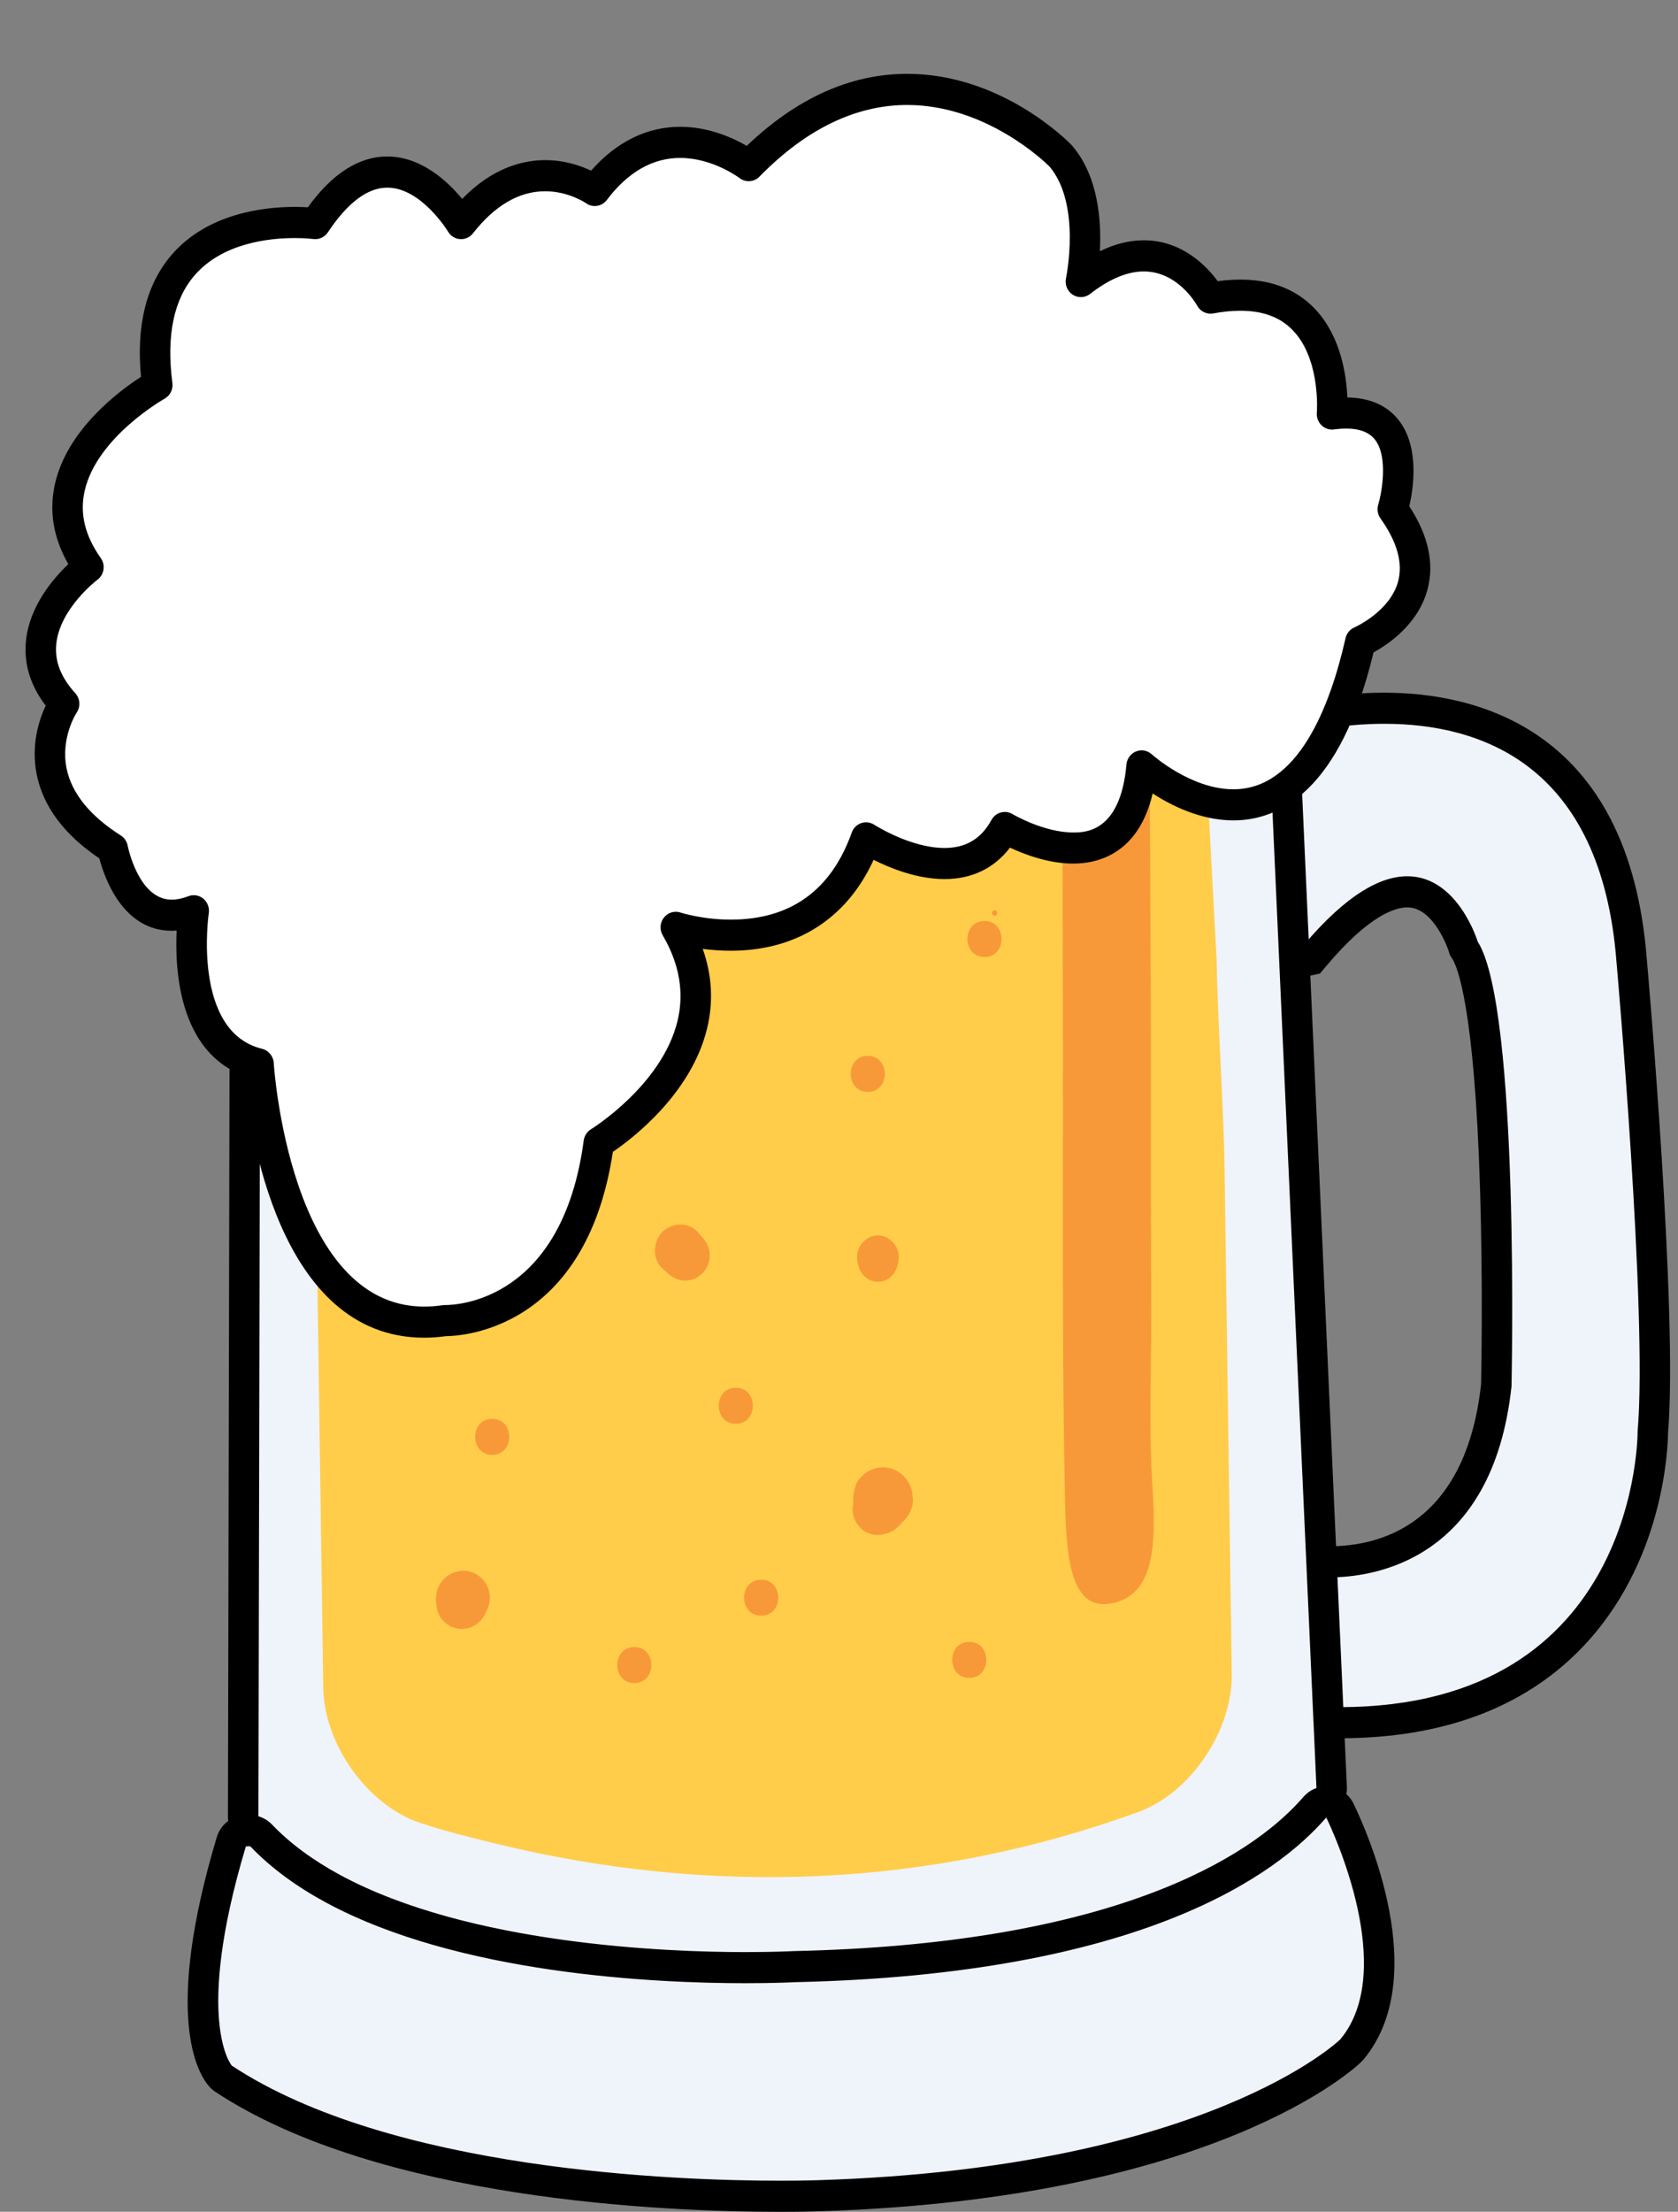 <?xml version="1.0" encoding="UTF-8"?><svg xmlns="http://www.w3.org/2000/svg" xmlns:xlink="http://www.w3.org/1999/xlink" height="1999.3" preserveAspectRatio="xMidYMid meet" version="1.0" viewBox="24.0 -122.1 1518.0 1999.3" width="1518.0" zoomAndPan="magnify"><rect x="24.0" y="-122.1" width="1518.0" height="1999.3" fill="#808080" stroke="none"/><g id="change1_1"><path d="m1235.9 1435.1c-7.447 0-15.155-0.181-22.868-0.545l-12.966-0.617-1.796-147.04 15.813 2.195c0.011 0 4.745 0.614 12.468 0.614 40.219 0 135.34-15.57 151.09-159.54 3.055-135.9-1.966-352.34-28.327-393.33l-1.075-1.671-0.573-1.914c-0.131-0.459-15.516-49.204-50.501-49.204-22.853 0-51.7 19.888-83.422 57.504l-3.037 3.604-43.372 9.341-15.46-214.52 10.007-3.535c2.125-0.747 52.619-18.328 114.54-18.328 76.99 0 208.44 29.655 223.7 228.26 1.135 12.901 28.21 320.5 19.144 425.81-0.039 10.45-2.33 111.51-74.606 185.95-49.582 51.059-119.82 76.956-208.76 76.956z" fill="#eff3fa"/></g><g id="change2_1"><path d="m1276.4 532.17c87.067 0 196.23 36.566 209.96 215.3 0 0 28.337 319.45 19.108 424.09 0 0 2.115 249.47-269.59 249.47-7.217 0-14.625-0.177-22.228-0.534l-1.435-117.48s5.389 0.748 14.313 0.748c39.427 0 147.86-14.584 164.85-172.67 0 0 7.783-342.36-30.568-401.98 0 0-17.825-59.126-63.67-59.133-23.482 0-54.302 15.501-93.856 62.39l-23.394 5.037-13.532-187.68c0.011-0.004 49.734-17.556 110.04-17.563m0.018-28.131v28.131l-0.011-28.131c-64.206 0.007-116.83 18.321-119.05 19.112l-20.024 7.066 1.559 21.581 13.532 187.68 2.309 32.1 30.845-6.644 23.398-5.033 9.101-1.96 6.072-7.207c38.624-45.792 62.304-52.62 72.987-52.62 24.367 0 37.266 39.025 37.39 39.419l1.16 3.82 2.107 3.207c4.618 7.185 20.095 43.484 25.155 208.79 2.606 85.276 1.138 165.16 0.912 175.89-14.162 127.36-92.056 146.41-137.33 146.41-6.654 0-10.714-0.502-10.767-0.513l-31.644-4.388 0.548 32.634 1.432 117.48 0.325 26.514 25.937 1.231c7.931 0.379 15.838 0.571 23.503 0.571 92.746 0 166.27-27.294 218.55-81.137 74.624-76.862 78.436-180.72 78.587-195.17 8.985-106.68-17.842-412.38-19.208-427.75-16.156-209.75-155.65-241.06-237.38-241.06z" fill="inherit"/></g><g id="change1_2"><path d="m703.62 1661c-104.61 0-358.49-12.832-456.39-131.71-2.087-2.546-3.236-5.763-3.225-9.088l1.931-917.47c0.014-7.016 5.089-12.951 11.899-13.905l909.3-127.34c0.619-0.087 1.245-0.134 1.864-0.134 3.196 0 6.323 1.137 8.815 3.253 2.974 2.528 4.773 6.221 4.944 10.161l45.954 1018.8c0.138 3.286-0.849 6.535-2.79 9.157-33.383 44.885-147.29 150.1-483.2 157.52 0.106 0.014-14.664 0.733-39.098 0.733z" fill="#eff3fa"/></g><g id="change2_2"><path d="m1169 475.47l45.947 1018.8c-30.424 40.924-140.05 144.62-472.53 151.97-0.725 0.036-15.159 0.711-38.801 0.711-97.385 0-350.98-11.508-445.84-126.7l1.931-917.46 909.29-127.34m0-28.128c-1.248 0-2.497 0.086-3.741 0.26l-909.3 127.34c-13.624 1.91-23.78 13.772-23.808 27.814l-1.927 917.46c-0.014 6.644 2.281 13.082 6.464 18.162 45.077 54.739 125.09 93.789 237.83 116.07 90.988 17.978 182.6 20.66 229.1 20.66 22.457 0 36.993-0.606 39.713-0.725 341.67-7.612 458.96-116.57 493.55-163.07 3.904-5.246 5.873-11.728 5.577-18.303l-45.94-1018.8c-0.357-7.896-3.942-15.269-9.887-20.321-4.975-4.243-11.234-6.517-17.63-6.517v3.1e-5z" fill="inherit"/></g><g id="change1_3"><path d="m729.9 1863.2c-103.01 0-358.28-10.352-503.65-106.26-1.054-0.682-2.001-1.524-2.829-2.477-4.081-4.698-38.422-50.522 9.858-211.67 1.729-5.774 6.874-9.785 12.793-9.948 0 0 4.158-0.112 4.282-0.112 3.706 0 7.263 1.524 9.858 4.236 17.136 17.938 39.013 34.158 65.02 48.214 119.16 64.416 300.62 71.378 373.1 71.378 25.813 0 42.396-0.834 44.207-0.928 307.58-6.799 427.06-93.2 470.95-144.09 2.627-3.058 6.411-4.777 10.34-4.777 0.594 0 1.202 0.043 1.803 0.116 4.548 0.614 8.501 3.506 10.538 7.717 7.182 14.815 68.496 146.78 10.831 215.91-0.304 0.368-0.629 0.718-0.976 1.058-5.011 4.889-126.89 119.86-480.24 131.13-0.439 0.014-13.479 0.524-35.869 0.524-0.007-0.015-0.014-0.015-0.018-0.015z" fill="#eff3fa"/></g><g id="change2_3"><path d="m1223.8 1520.8c6.022 12.425 64.826 138.04 12.691 200.56 0 0-119.02 116.02-471.16 127.25 0 0-13.062 0.52-35.452 0.52-94.036 0-352.36-9.132-496.18-104.02 0 0-34.688-39.956 12.722-198.22l3.907-0.108c19.055 19.935 42.368 36.721 68.428 50.81 119.78 64.748 296.99 73.006 379.56 73.006 25.424 0 41.88-0.78 44.911-0.939 314.35-6.951 436.5-97.747 480.58-148.86m-0.014-28.128c-7.857 0-15.396 3.434-20.671 9.543-19.374 22.478-57.347 55.18-128.25 83.373-85.907 34.154-197.69 52.98-332.25 55.949-0.268 0.007-0.537 0.015-0.81 0.029-1.775 0.098-18.03 0.91-43.503 0.91-71.456 0-250.23-6.799-366.66-69.738-24.734-13.378-45.466-28.716-61.608-45.607-5.187-5.426-12.302-8.482-19.71-8.482-0.247 0-0.502 0.003-0.757 0.011l-3.904 0.104c-11.828 0.332-22.128 8.341-25.583 19.892-48.189 160.85-17.538 212.97-6.994 225.11 1.655 1.914 3.564 3.589 5.665 4.979 148.45 97.935 406.9 108.51 511.13 108.51 22.662 0 35.965-0.52 36.516-0.538 358.35-11.428 483.94-129.97 489.11-135.01 0.679-0.668 1.337-1.368 1.948-2.104 62.078-74.414 3.426-205.71-8.964-231.28-4.074-8.406-11.976-14.18-21.085-15.411-1.199-0.173-2.408-0.246-3.614-0.246z" fill="inherit"/></g><g id="change3_1"><path d="m1138.3 1390.8c0.721 51.551-37.202 107.76-84.291 124.92-188.76 68.792-386.67 76.111-580.83 28.86-23.122-5.622-46.354-11.327-68.977-18.844-47.552-15.786-87.07-70.893-87.806-122.46l-6.549-459.4c-0.725-51.558-1.938-135.94-2.666-187.51l-6.548-459.39c-0.732-51.565 39.532-94.378 89.478-95.132l229.32-3.485c49.946-0.762 131.69-2 181.63-2.758l229.31-3.481c49.96-0.758 68.719 40.812 69.451 92.374l24.717 459.39c0.721 51.565 6.471 135.94 7.206 187.51l6.552 459.4z" fill="#ffcd49"/></g><g id="change4_1"><path d="m1066.5 1220.2c3.161 51.384 2.991 96.963-34.289 106.46-39.494 10.063-43.634-39.682-44.72-91.37-2.882-136.58-1.722-273.58-1.941-410.28-0.074-45.614-0.191-120.24-0.266-165.85l-0.629-406.34c-0.071-45.6 3.829-83.466 8.663-84.141l22.213-3.084c4.844-0.661 12.754-1.758 17.605-2.437l22.21-3.073c4.837-0.675 6.652 36.1 6.726 81.7l2.39 406.34c0.074 45.614 0.633 120.24 0.697 165.85 0.127 83.113-0.064 166.23 0.251 249.34 0.191 51.934-2.186 104.46 1.025 156.08 0.021 0.256 0.038 0.527 0.063 0.802z" fill="#f89939"/></g><g id="change5_1"><path d="m1056.8 570.2s142.92 130.97 197.89-112.26c0 0 87.948-37.426 29.31-119.75 0 0 29.313-97.284-54.967-86.059 0 0 10.993-127.22-109.94-104.78 0 0-40.307-74.847-117.26-14.97 0 0 16.032-73.685-18.32-113.62 0 0-135.6-140.84-282.17 8.843 0 0-76.957-59.877-139.25 22.455 0 0-62.294-44.907-120.93 29.937 0 0-62.294-104.79-131.92 0 0 0-164.9-22.455-142.92 145.94 0 0-128.25 71.088-62.29 164.65 0 0-80.062 59.498-21.987 123.49 0 0-48.892 71.977 43.977 130.97 0 0 14.657 78.581 73.29 56.129 0 0-18.316 119.74 58.631 138.46 0 0 14.657 254.45 168.57 232 0 0 117.26 3.737 139.25-160.91 0 0 135.59-82.325 69.628-194.59 0 0 128.17 42.624 172.14-80.863 0 0 88.853 57.978 125.49-9.377-0.01-0.004 112.78 67.785 123.78-55.696z" fill="#fff"/></g><g id="change2_4"><path d="m407.69 1087.1c-132.34 0-158.37-190.11-162.76-236.74-58.814-21.492-62.866-95.158-61.12-131.27-1.524 0.115-3.037 0.176-4.526 0.176-44.2 0-60.833-47.99-65.416-65.445-31.743-21.368-50.784-46.828-56.636-75.725-5.47-27.03 2.295-49.984 8.111-62.332-13.833-18.155-19.844-37.689-17.888-58.184 3.041-31.854 25.063-57.155 38.358-69.731-13.525-23.582-17.602-47.875-12.121-72.385 11.085-49.478 58.56-84.495 77.881-96.948-4.448-46.561 4.788-83.535 27.499-110.03 32.496-37.891 83.789-43.553 111.48-43.553 4.661 0 8.716 0.155 11.952 0.357 22.008-30.482 46.145-45.932 71.834-45.932 30.753 0 54.734 22.56 67.757 38.357 27.743-28.612 55.575-35.085 75.055-35.085 17.567 0 32.188 5.105 41.566 9.543 22.882-25.998 50.536-39.66 80.575-39.66 26.113 0 48.104 10.179 60.247 17.263 45.225-43.232 94.015-65.134 145.18-65.134 85.716 0 146.05 61.636 148.58 64.261 0.18 0.188 0.35 0.383 0.52 0.581 23.808 27.666 26.636 67.976 25.169 95.523 13.483-6.586 26.764-9.904 39.706-9.904 34.989 0 57.245 23.777 66.901 36.963 38.928-5.246 69.065 3.929 89.655 26.896 21.902 24.424 26.796 58.357 27.627 78.202 26.372 0.318 40.445 12.125 47.626 22.058 17.74 24.531 11.984 60.881 8.409 76.281 17.362 26.56 22.864 52.009 16.347 75.732-8.611 31.334-35.965 49.468-48.716 56.414-29.96 125.27-85.238 151.82-126.7 151.82-29.501 0-56.085-13.294-73.072-24.329-12.807 54.523-49.451 63.387-71.876 63.387h-0.004c-22.429 0-44.313-8.37-57.22-14.421-14.239 18.653-34.48 28.428-59.238 28.428-24.89 0-49.31-9.94-64.115-17.396-24.345 53.147-69.73 82.173-129.32 82.173-9.253 0-17.821-0.711-25.282-1.697 8.515 23.961 9.798 48.247 3.808 72.515-14.498 58.693-67.425 98.938-85.094 110.98-24.392 160.83-136.82 166.52-151.06 166.6-6.669 0.917-13.277 1.39-19.671 1.39zm-208.43-399.99c3.119 0 6.206 1.08 8.695 3.159 3.805 3.159 5.672 8.132 4.912 13.075-0.156 1.054-15.392 107.13 48.217 122.61 5.905 1.433 10.201 6.655 10.558 12.843 0.124 2.206 14.3 220.18 136.04 220.18 5.431 0 11.096-0.418 16.835-1.26 0.778-0.112 1.595-0.163 2.376-0.134 10.976 0 105.87-4.174 125.17-148.75 0.569-4.242 3.006-7.997 6.608-10.189 0.626-0.379 63.949-39.614 78.164-97.501 6.333-25.785 1.856-51.948-13.306-77.757-2.96-5.03-2.546-11.41 1.04-16 3.578-4.589 9.579-6.42 15.035-4.607 0.166 0.057 19.866 6.416 45.395 6.416 54.083 0 90.936-26.485 109.53-78.718 1.429-4.008 4.565-7.149 8.529-8.518 3.953-1.372 8.313-0.831 11.831 1.47 0.3 0.199 32.722 20.989 63.538 20.989 19.324 0 33.221-8.286 42.496-25.336 1.807-3.315 4.841-5.752 8.42-6.745 3.575-1 7.404-0.48 10.608 1.452 0.261 0.152 28.182 16.62 54.942 16.62h0.117c10.682 0 42.574-0.22 48.03-61.463 0.474-5.3 3.837-9.865 8.681-11.814 4.848-1.954 10.364-0.935 14.236 2.618 0.333 0.303 35.222 31.62 73.892 31.62 58.28 0 87.297-74.27 101.38-136.57 1.001-4.42 4.021-8.074 8.126-9.822 0.276-0.123 32.022-14.161 39.436-41.466 4.502-16.631-0.866-35.822-15.968-57.021-2.553-3.582-3.306-8.182-2.023-12.407 3.207-10.785 9.031-42.314-2.472-58.162-6.577-9.056-19.137-12.277-37.549-9.825-4.158 0.567-8.309-0.842-11.319-3.799-3.012-2.95-4.554-7.139-4.186-11.381 0.039-0.433 3.518-46.466-20.406-73.024-11.573-12.862-27.581-19.108-48.914-19.108-7.525 0-15.746 0.819-24.427 2.43-5.835 1.076-11.679-1.758-14.53-7.059-0.665-1.202-17.383-30.901-48.291-30.901-14.876 0-31.216 6.846-48.556 20.34-4.601 3.578-10.905 3.838-15.774 0.664-4.873-3.188-7.274-9.131-6.019-14.901 0.127-0.65 13.939-66.824-14.936-100.94-3.978-3.979-57.255-55.627-128.7-55.627-46.608 0-91.576 21.791-133.68 64.773-4.88 4.979-12.599 5.51-18.083 1.246-0.202-0.159-24.006-18.148-53.662-18.148-24.932 0-47.255 12.793-66.339 38.007-4.512 5.961-12.822 7.239-18.843 2.896-0.085-0.062-15.608-10.785-36.958-10.785-23.546 0-45.512 12.796-65.271 38.018-2.811 3.585-7.164 5.553-11.647 5.25-4.491-0.296-8.546-2.805-10.887-6.738-0.216-0.372-24.254-39.798-54.996-39.798-17.857 0-35.94 13.591-53.747 40.397-2.938 4.409-8.052 6.745-13.221 6.045-0.042-0.003-6.693-0.87-16.828-0.87-23.019 0-65.426 4.416-90.748 33.952-18.741 21.859-25.424 54.512-19.869 97.06 0.757 5.781-2.065 11.435-7.082 14.219-0.594 0.336-61.463 34.757-72.318 83.517-4.533 20.354 0.255 40.155 14.632 60.552 4.431 6.279 3.055 15.035-3.066 19.592-0.325 0.235-34.211 26.009-37.241 58.458-1.425 15.313 4.215 29.727 17.248 44.095 4.399 4.846 4.901 12.15 1.216 17.573-0.106 0.163-14.841 22.827-9.034 50.673 4.657 22.354 21.142 42.654 48.97 60.336 3.264 2.076 5.53 5.452 6.255 9.308 0.085 0.455 9.671 48.731 39.77 48.731 4.611 0 9.71-1.051 15.145-3.131 1.556-0.617 3.2-0.91 4.823-0.91z" fill="inherit"/></g><g fill="#f89939" id="change4_2"><path d="m597.82 1399.3c20.558 0 20.558-32.562 0-32.562-20.569 0.004-20.569 32.562 0 32.562z" fill="inherit"/><path d="m689.64 1164.9c20.562 0 20.562-32.561 0-32.561s-20.562 32.561 0 32.561z" fill="inherit"/><path d="m809.01 864.87c20.558 0 20.558-32.562 0-32.562-20.566 0-20.566 32.562 0 32.562z" fill="inherit"/><path d="m469.27 1193c20.558 0 20.558-32.566 0-32.566-20.566 0.004-20.566 32.566 0 32.566z" fill="inherit"/><path d="m900.84 1394.6c20.562 0 20.562-32.562 0-32.562s-20.562 32.562 0 32.562z" fill="inherit"/><path d="m835.6 1023c1.963-6.369 2.39-13.053-1.397-18.986-3.625-5.669-9.226-9.38-16.011-9.38-6.789 0-12.394 3.708-16.015 9.38-3.783 5.933-3.349 12.606-1.383 18.986 2.418 7.861 9.148 13.526 17.397 13.526s14.975-5.666 17.408-13.526z" fill="inherit"/><path d="m623.07 1024.4c1.623 1.462 3.239 2.935 4.862 4.408 4.519 4.112 9.607 6.687 15.802 6.687 5.898 0 11.623-2.43 15.796-6.687 4.176-4.261 6.548-10.11 6.548-16.129 0-6.326-2.517-11.522-6.548-16.136-1.439-1.657-2.882-3.308-4.318-4.965-8.242-9.453-23.769-8.55-32.142 0-8.373 8.55-9.254 24.405 0 32.822z" fill="inherit"/><path d="m712.6 1338.4c20.562 0 20.562-32.562 0-32.562-20.569 0.004-20.566 32.562 0 32.562z" fill="inherit"/><path d="m832.89 1235.9c-1.599-4.423-3.989-10.417-8.582-12.519-4.265-1.949-7.518-2.567-12.044-1.531-3.338 0.755-6.291 3.246-8.691 5.561-5.403 5.192-5.647 15.335 0 20.487 5.806 5.301 11.881 7.023 19.522 5.651 3.419-0.613 7.267-3.235 9.721-5.651-3.349 1.415-6.69 2.834-10.039 4.247h4.593c6.312 0 12.008-4.427 13.681-10.641 1.966-7.29-2.348-16.143-9.908-17.819 3.066 0.683 2.005 1.051 0.735 0.487-1.488-0.664-3.076-1.43-4.671-1.942 3.65 3.726 7.291 7.445 10.941 11.172-1.5-5.557-4.526-8.558-8.893-11.901 1.244 0.979 2.475 1.953 3.709 2.929-0.216-0.188-0.431-0.372-0.661-0.563-2.493-2.524-5.428-4.275-8.816-5.239-5.671-1.599-10.208-0.206-15.392 2.051-1.973 0.863-3.713 2.81-5.417 4.293-3.377 2.965-4.975 7.066-6.418 11.2-2.67 7.644 0.435 17.068 5.845 22.589 7.496 7.662 18.402 8.46 27.549 3.625 0.393-0.192 0.782-0.412 1.146-0.661-3.904 1.076-7.801 2.163-11.712 3.235 10.884 0.361 19.985-7.185 24.462-16.84-4.996 3.924-9.982 7.842-14.975 11.763 7.058-2.498 13.005-6.243 16.853-12.934 1.573-2.751 2.196-5.167 3.136-7.878-0.894 2.181-1.803 4.365-2.698 6.546 0.01-0.029 0.018-0.058 0.035-0.087-3.207 3.278-6.418 6.55-9.632 9.836 0.01 0 0.01-0.004 0.021-0.007-13.461-7.897-26.93-15.776-40.392-23.669 0.029 0.412-0.074 0.859-0.123 1.271-0.799 6.828 3.362 14.844 7.91 19.487 5.042 5.153 11.955 8.07 19.08 8.07s14.056-2.921 19.088-8.07c4.537-4.636 8.709-12.67 7.899-19.487-0.332-2.849-0.29-5.842-1.132-8.562-2.832-9.211-9.473-16.534-18.748-19.14-4.756-1.304-9.512-1.304-14.264 0-4.544 1.3-8.501 3.654-11.846 7.052-5.848 4.745-7.365 12.822-7.931 19.859-0.665 8.326 3.193 15.198 8.348 21.137-2.143-8.309-4.296-16.61-6.446-24.907-0.191 1.293-0.449 2.556-0.813 3.813-1.471 4.972-1.984 10.334-0.208 15.349v-12.602c-0.074 0.213-0.145 0.412-0.219 0.621 0.774-1.867 1.545-3.733 2.323-5.604-0.099 0.217-0.187 0.426-0.276 0.642 13.854 1.853 27.698 3.694 41.552 5.546-1.344-3.856-2.988-8.186-6.17-10.966-1.764-1.549-3.695-3.665-5.672-4.528 3.066 7.676 6.121 15.353 9.183 23.033 0.078-0.361 0.152-0.722 0.23-1.08-2.807 3.723-5.612 7.449-8.419 11.179 4.356-3.344 7.39-6.347 8.886-11.898-3.646 3.719-7.291 7.446-10.941 11.164 1.602-0.512 3.183-1.278 4.675-1.946 1.269-0.549 2.334-0.184-0.732 0.498 6.114-1.358 10.413-7.795 10.413-13.967 0-7.9-6.449-14.49-14.186-14.49-2.747 0-5.697-0.231-8.359 0.52-2.5 0.697-4.448 1.946-6.301 3.766-1.464 1.437 3.416-2.48 1.549-1.264-1.92 1.249 3.684-1.275 1.28-0.577 2.847-0.813 5.884-0.21 8.091 1.798v20.48c0.24-0.228 0.484-0.459 0.725-0.69-2.016 2.011-4.519 3.018-7.525 3.03-2.394-0.661-4.78-1.315-7.167-1.979-1.428-1.484-2.871-2.972-4.31-4.46-0.644-2.437-1.29-4.871-1.934-7.308 0.124 1.405 0.276 0.578 0.463-2.451-0.078 0.632-0.276 1.257-0.446 1.867-2.684 9.774 4.83 19.732 14.724 19.732 9.303 0 18.242-10.081 14.742-19.732z" fill="inherit"/><path d="m431.08 1301.1c-5.672 2.65-10.711 9.677-11.969 15.757-1.27 6.146-0.697 9.962 0.332 16.172 1.096 3.997 3.076 7.467 5.941 10.414 4.31 4.401 10.24 6.907 16.336 6.907 4.169-0.015 8.058-1.087 11.665-3.217 4.735-2.842 9.65-8.355 10.612-14.104 0.177-1.029 0.311-2.065 0.661-3.055-0.792 1.917-1.584 3.842-2.38 5.766 0.063-0.173 0.149-0.325 0.24-0.48-1.234 1.632-2.475 3.26-3.709 4.903 0.085-0.13 0.191-0.234 0.315-0.325-1.609 1.272-3.207 2.531-4.82 3.802 0.071-0.036 0.127-0.072 0.191-0.112-1.899 0.82-3.798 1.643-5.689 2.455 0.145-0.072 0.297-0.112 0.456-0.134-2.125 0.292-4.24 0.582-6.354 0.881 0.088-0.01 0.18-0.022 0.265-0.029 6.574-0.636 12.136-2.257 16.948-7.171 6.04-6.171 8.43-15.382 6.16-23.809-1.648-6.113-5.657-11.418-11.015-14.62-3.734-2.217-7.769-3.329-12.093-3.344-4.325 0.011-8.363 1.13-12.093 3.34z" fill="inherit"/><path d="m923.79 705.69c3.076 0 3.076-4.871 0-4.871s-3.076 4.871 0 4.871z" fill="inherit"/><path d="m914.61 742.97c20.558 0 20.558-32.562 0-32.562-20.569 0-20.569 32.562 0 32.562z" fill="inherit"/></g></svg>